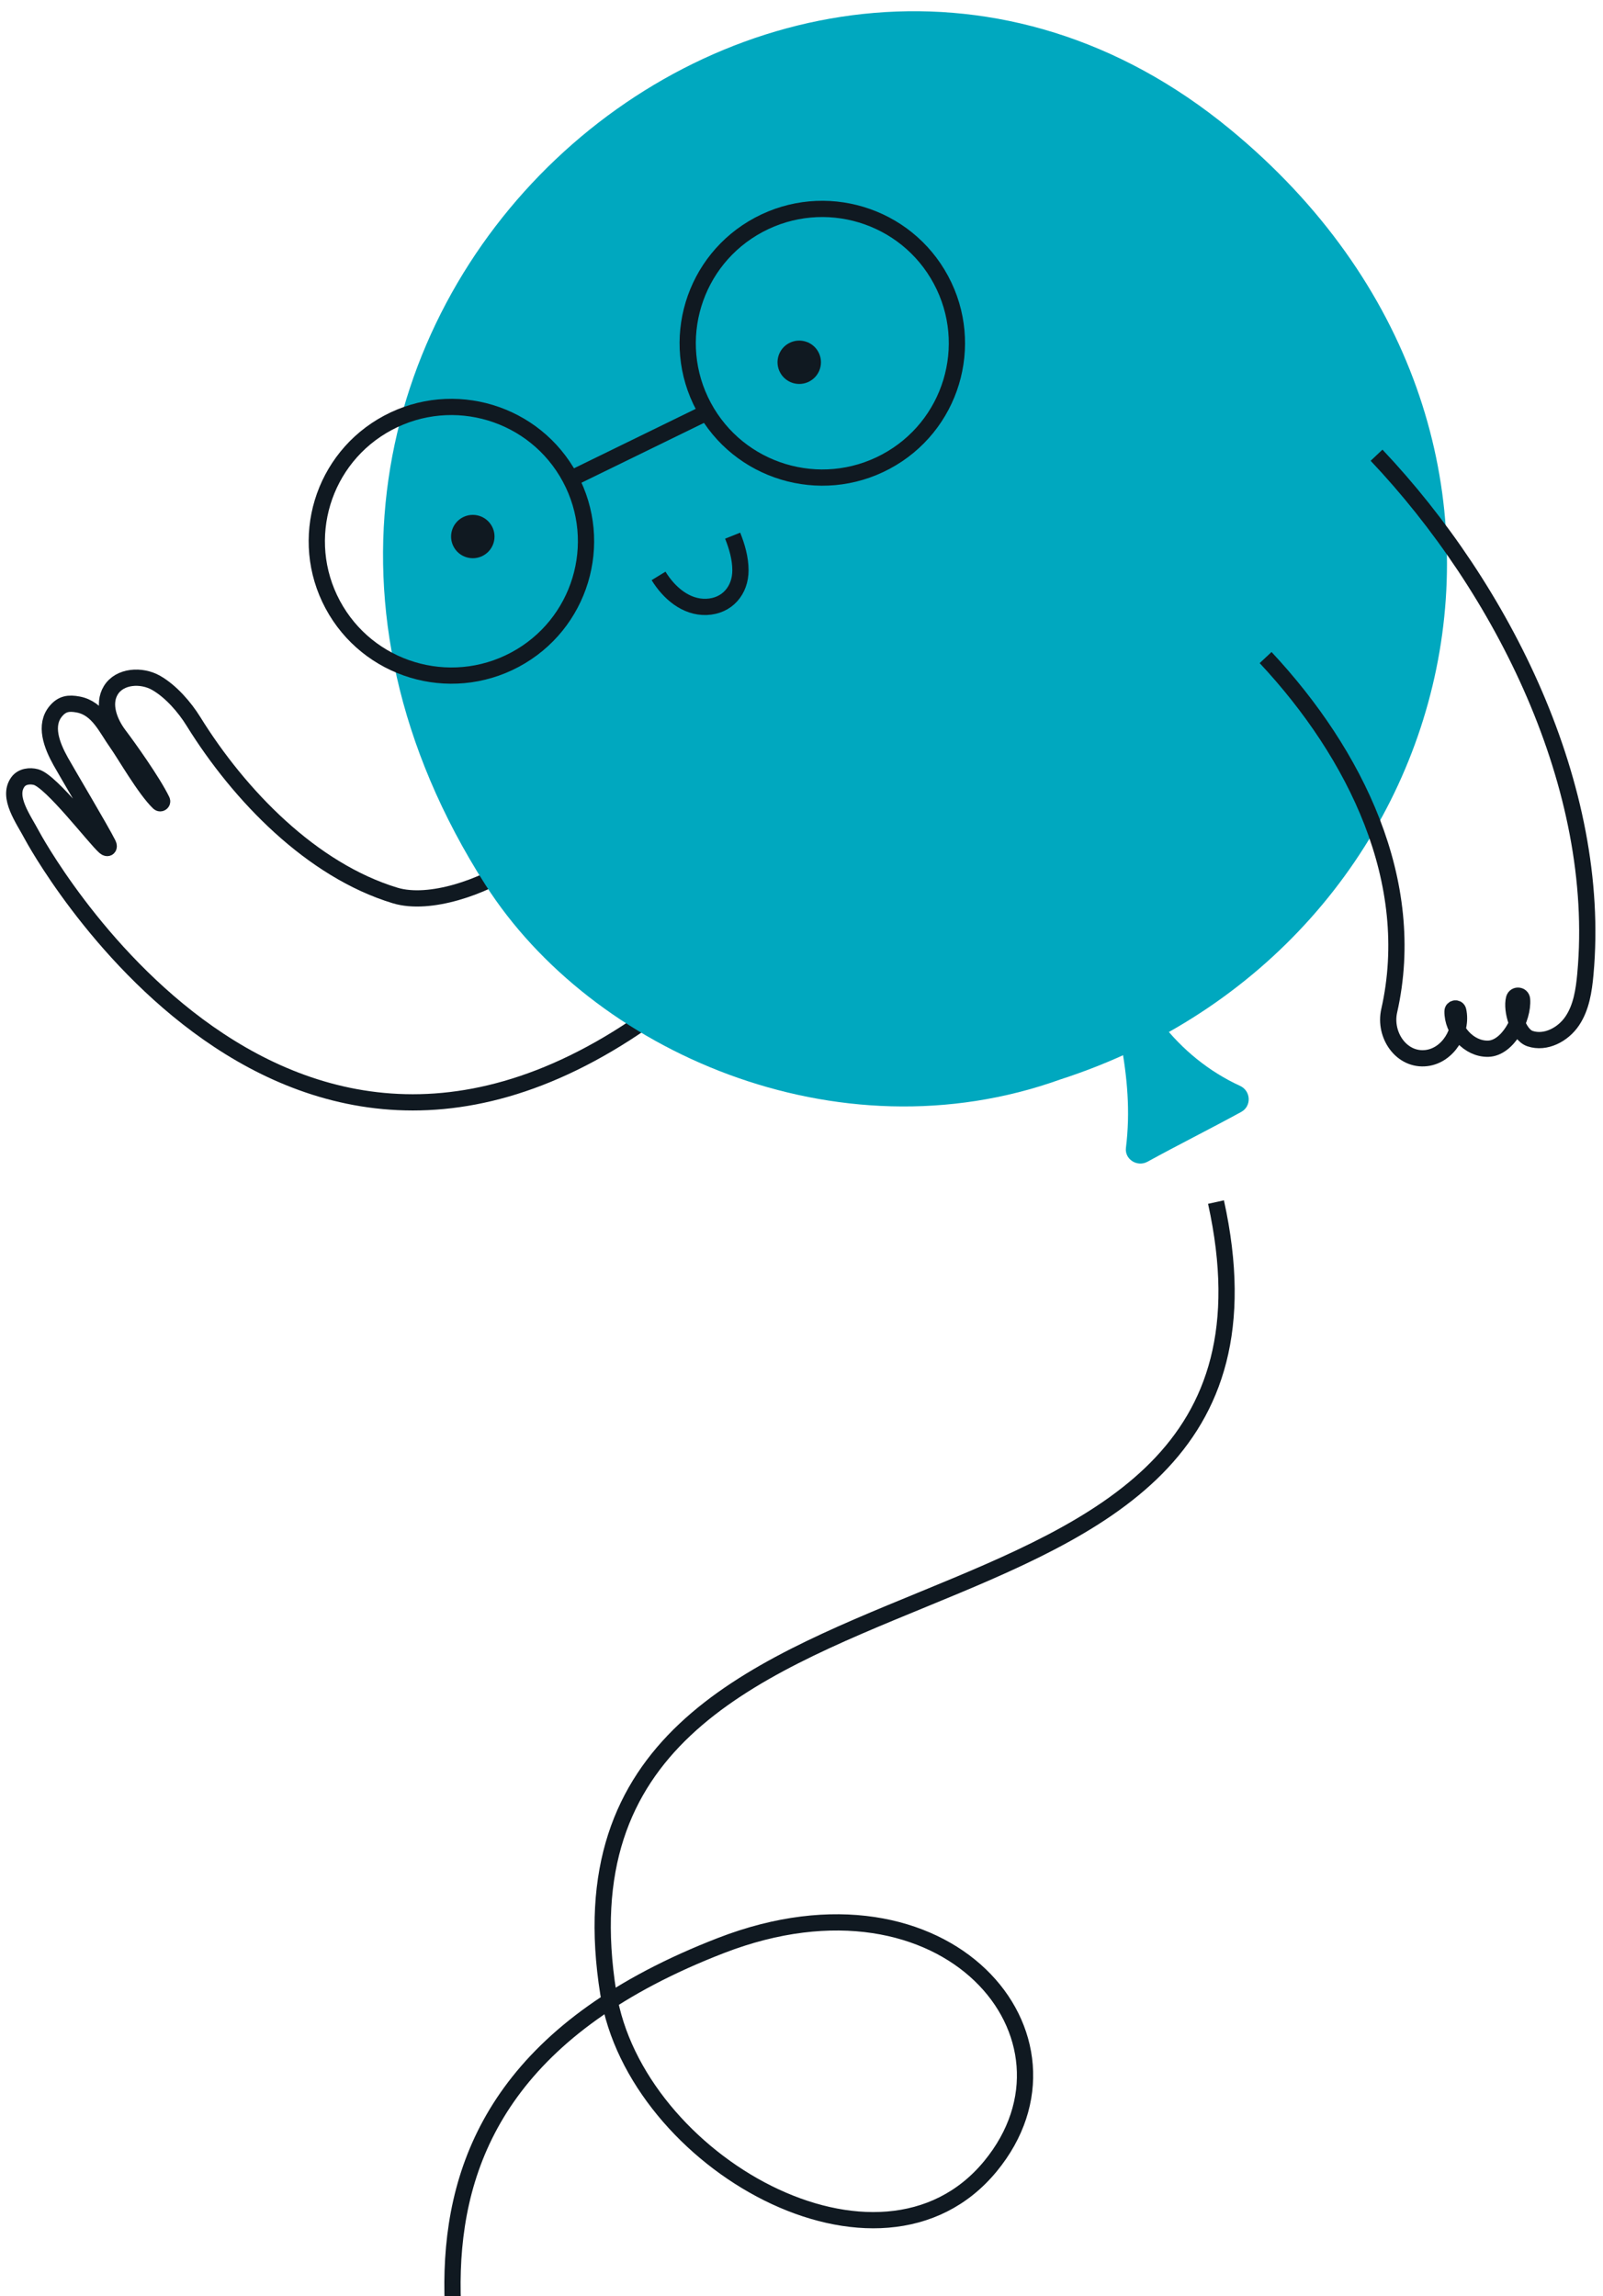 <svg width="148" height="212" viewBox="0 0 148 212" fill="none" xmlns="http://www.w3.org/2000/svg">
<path d="M47.446 79.938C44.691 81.847 39.689 83.654 36.477 82.681C28.772 80.343 22.103 73.452 17.867 66.618C17.044 65.288 15.779 63.833 14.419 63.054C13.059 62.276 11.043 62.401 10.229 63.738C9.45 65.018 10.095 66.698 11.003 67.892C11.803 68.944 14.118 72.182 14.953 73.915C15.039 74.094 14.81 74.258 14.666 74.12C13.375 72.888 11.492 69.587 10.802 68.624C9.803 67.224 9.053 65.394 7.223 65.05C6.342 64.882 5.737 64.973 5.161 65.657C4.071 66.949 4.759 68.786 5.605 70.303C6.186 71.35 9.325 76.616 9.985 77.936C10.14 78.25 9.945 78.428 9.682 78.198C8.741 77.376 4.761 72.139 3.323 71.751C2.769 71.602 2.034 71.672 1.649 72.206C0.639 73.606 2.161 75.623 2.967 77.152C2.967 77.152 26.412 120.939 62.822 91.752" stroke="#101921" stroke-width="1.5" stroke-miterlimit="10"/>
<path d="M44.825 81.711C54.616 97.046 77.268 107.09 97.918 99.661C135.551 87.489 147.582 39.947 113.572 11.935C72.116 -22.207 11.934 30.196 44.825 81.711Z" fill="#00A8BF"/>
<path d="M103.485 96.24C104.073 99.446 104.373 102.606 103.954 105.981C103.822 107.047 105.004 107.783 105.944 107.265C108.801 105.697 111.735 104.231 114.595 102.669C115.571 102.134 115.502 100.724 114.488 100.26C111.635 98.95 109.145 96.925 107.218 94.427C106.817 93.907 106.093 93.755 105.514 94.068L104.162 94.799C103.644 95.079 103.379 95.662 103.483 96.242L103.485 96.24Z" fill="#00A8BF"/>
<path d="M47.539 60.912C53.59 57.681 55.87 50.166 52.633 44.127C49.395 38.088 41.865 35.812 35.814 39.042C29.763 42.273 27.483 49.788 30.72 55.827C33.958 61.866 41.488 64.142 47.539 60.912Z" stroke="#101921" stroke-width="1.5" stroke-miterlimit="10"/>
<path d="M81.783 42.627C87.834 39.397 90.115 31.882 86.877 25.843C83.639 19.804 76.109 17.528 70.058 20.758C64.007 23.989 61.727 31.504 64.965 37.543C68.203 43.582 75.733 45.858 81.783 42.627Z" stroke="#101921" stroke-width="1.5" stroke-miterlimit="10"/>
<path d="M52.698 44.218C56.892 42.169 61.087 40.122 65.281 38.073" stroke="#101921" stroke-width="1.5" stroke-miterlimit="10"/>
<path d="M60.803 53.175C61.744 54.713 63.312 56.106 65.224 56.036C67.137 55.965 68.369 54.511 68.363 52.645C68.36 51.555 68.045 50.462 67.643 49.459" stroke="#101921" stroke-width="1.5" stroke-miterlimit="10"/>
<path d="M116.85 60.714C125.178 69.629 130.948 81.432 128.262 93.322C127.752 95.576 129.407 97.976 131.706 97.693C133.688 97.45 135.05 95.202 134.632 93.314C134.566 93.011 134.113 93.063 134.108 93.372C134.075 95.113 135.602 96.876 137.4 96.832C139.204 96.787 140.662 94.026 140.528 92.283C140.496 91.856 139.893 91.804 139.785 92.216C139.512 93.267 140.158 95.526 141.262 95.898C142.699 96.381 144.319 95.522 145.16 94.267C146.004 93.011 146.235 91.454 146.373 89.946C147.947 72.688 138.726 54.332 127.093 42.031" stroke="#101921" stroke-width="1.5" stroke-miterlimit="10"/>
<path d="M44.598 51.306C45.575 50.784 45.943 49.572 45.42 48.597C44.898 47.623 43.683 47.256 42.706 47.777C41.73 48.298 41.362 49.511 41.884 50.485C42.407 51.46 43.622 51.827 44.598 51.306Z" fill="#101921"/>
<path d="M74.737 35.214C75.714 34.692 76.082 33.48 75.559 32.505C75.037 31.531 73.822 31.164 72.846 31.685C71.869 32.206 71.501 33.419 72.024 34.393C72.546 35.368 73.761 35.735 74.737 35.214Z" fill="#101921"/>
<path d="M46.601 239.646C45.364 224.908 28.364 194.398 66.586 179.625C87.449 171.565 101.193 188.173 91.436 200.024C81.225 212.423 58.66 199.567 56.169 184.067C48.751 137.859 122.504 157.531 112.269 110.991" stroke="#101921" stroke-width="1.5" stroke-miterlimit="10"/>
</svg>
